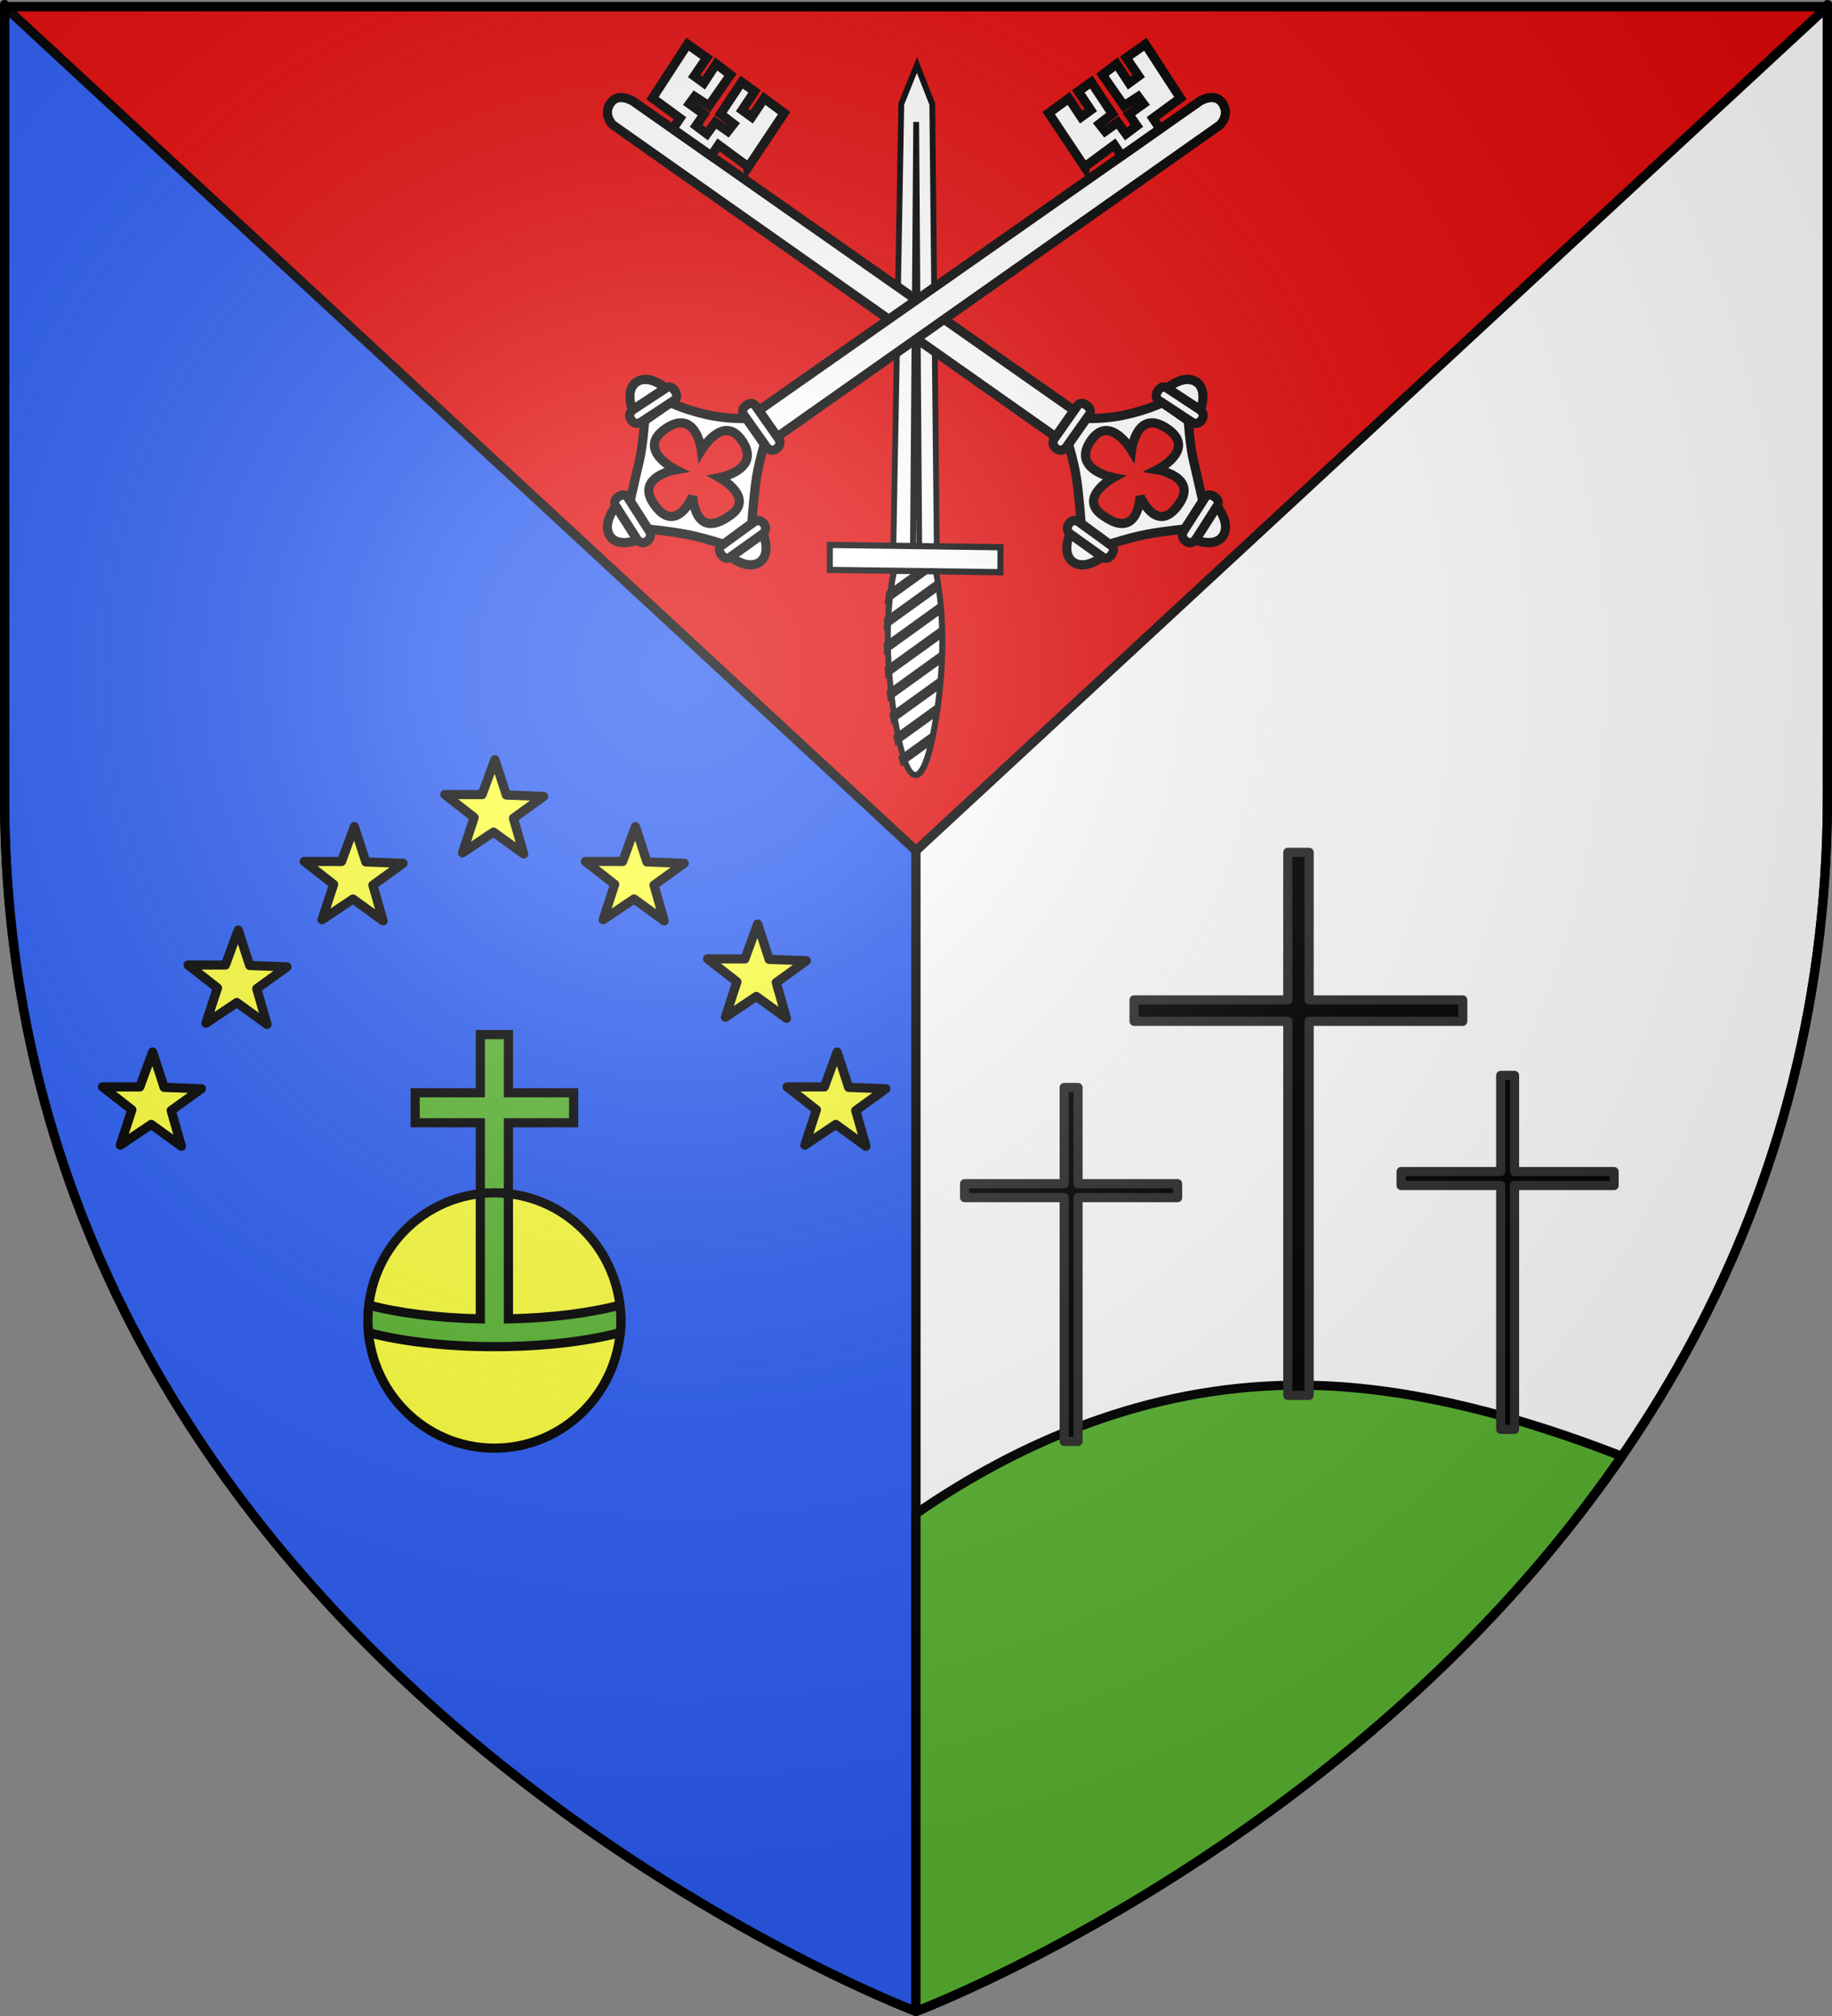 <?xml version="1.0" encoding="UTF-8" standalone="no"?>
<svg
   xmlns:dc="http://purl.org/dc/elements/1.1/"
   xmlns:cc="http://web.resource.org/cc/"
   xmlns:rdf="http://www.w3.org/1999/02/22-rdf-syntax-ns#"
   xmlns:svg="http://www.w3.org/2000/svg"
   xmlns="http://www.w3.org/2000/svg"
   xmlns:xlink="http://www.w3.org/1999/xlink"
   xmlns:sodipodi="http://sodipodi.sourceforge.net/DTD/sodipodi-0.dtd"
   xmlns:inkscape="http://www.inkscape.org/namespaces/inkscape"
   height="660"
   width="600"
   version="1.0"
   id="svg2"
   sodipodi:version="0.32"
   inkscape:version="0.45.1"
   sodipodi:docname="Blason_Oyeu.svg"
   sodipodi:docbase="C:\monAtelierGraphique\Blasons\liste2"
   inkscape:export-filename="/Users/olivier/Desktop/Blason Rouge/Blason_Vide_3D.png"
   inkscape:export-xdpi="144"
   inkscape:export-ydpi="144"
   inkscape:output_extension="org.inkscape.output.svg.inkscape">
  <rect width="100%" height="100%" fill="#808080" stroke="none"/>
  <sodipodi:namedview
     inkscape:window-height="750"
     inkscape:window-width="1264"
     inkscape:pageshadow="2"
     inkscape:pageopacity="0.0"
     guidetolerance="10.0"
     gridtolerance="10.0"
     objecttolerance="50"
     borderopacity="1.0"
     bordercolor="#666666"
     pagecolor="#ffffff"
     id="base"
     showgrid="false"
     height="660px"
     inkscape:zoom="0.44547727"
     inkscape:cx="415.62604"
     inkscape:cy="283.23368"
     inkscape:window-x="0"
     inkscape:window-y="14"
     inkscape:current-layer="layer4"
     inkscape:object-points="false"
     inkscape:object-paths="false"
     inkscape:grid-bbox="false"
     inkscape:guide-bbox="false"
     inkscape:object-nodes="false" />
  <desc
     id="desc4">Flag of Canton of Valais (Wallis)</desc>
  <defs
     id="defs6">
    <linearGradient
       id="linearGradient2893">
      <stop
         style="stop-color:white;stop-opacity:0.314;"
         offset="0"
         id="stop2895" />
      <stop
         id="stop2897"
         offset="0.19"
         style="stop-color:white;stop-opacity:0.251;" />
      <stop
         style="stop-color:#6b6b6b;stop-opacity:0.125;"
         offset="0.6"
         id="stop2901" />
      <stop
         style="stop-color:black;stop-opacity:0.125;"
         offset="1"
         id="stop2899" />
    </linearGradient>
    <linearGradient
       id="linearGradient2885">
      <stop
         id="stop2887"
         offset="0"
         style="stop-color:white;stop-opacity:1;" />
      <stop
         style="stop-color:white;stop-opacity:1;"
         offset="0.229"
         id="stop2891" />
      <stop
         id="stop2889"
         offset="1"
         style="stop-color:black;stop-opacity:1;" />
    </linearGradient>
    <linearGradient
       id="linearGradient2955">
      <stop
         id="stop2867"
         offset="0"
         style="stop-color:#fd0000;stop-opacity:1;" />
      <stop
         style="stop-color:#e77275;stop-opacity:0.659;"
         offset="0.5"
         id="stop2873" />
      <stop
         style="stop-color:black;stop-opacity:0.323;"
         offset="1"
         id="stop2959" />
    </linearGradient>
    <radialGradient
       inkscape:collect="always"
       xlink:href="#linearGradient2955"
       id="radialGradient2961"
       cx="225.524"
       cy="218.901"
       fx="225.524"
       fy="218.901"
       r="300"
       gradientTransform="matrix(-4.167939e-4,2.183,-1.884,-3.599562e-4,615.597,-289.121)"
       gradientUnits="userSpaceOnUse" />
    <polygon
       id="star"
       transform="scale(53,53)"
       points="0,-1 0.588,0.809 -0.951,-0.309 0.951,-0.309 -0.588,0.809 0,-1 " />
    <clipPath
       id="clip">
      <path
         d="M 0,-200 L 0,600 L 300,600 L 300,-200 L 0,-200 z "
         id="path10" />
    </clipPath>
    <radialGradient
       inkscape:collect="always"
       xlink:href="#linearGradient2955"
       id="radialGradient1911"
       gradientUnits="userSpaceOnUse"
       gradientTransform="matrix(-4.167939e-4,2.183,-1.884,-3.599562e-4,615.597,-289.121)"
       cx="225.524"
       cy="218.901"
       fx="225.524"
       fy="218.901"
       r="300" />
    <radialGradient
       inkscape:collect="always"
       xlink:href="#linearGradient2955"
       id="radialGradient2865"
       gradientUnits="userSpaceOnUse"
       gradientTransform="matrix(0,1.749,-1.593,-1.049767e-7,551.788,-191.29)"
       cx="225.524"
       cy="218.901"
       fx="225.524"
       fy="218.901"
       r="300" />
    <radialGradient
       inkscape:collect="always"
       xlink:href="#linearGradient2955"
       id="radialGradient2871"
       gradientUnits="userSpaceOnUse"
       gradientTransform="matrix(0,1.386,-1.323,-5.741131e-8,-158.082,-109.541)"
       cx="225.524"
       cy="218.901"
       fx="225.524"
       fy="218.901"
       r="300" />
    <radialGradient
       inkscape:collect="always"
       xlink:href="#linearGradient2893"
       id="radialGradient3163"
       gradientUnits="userSpaceOnUse"
       gradientTransform="matrix(1.353,0,0,1.349,-77.629,-85.747)"
       cx="221.445"
       cy="226.331"
       fx="221.445"
       fy="226.331"
       r="300" />
  </defs>
  <g
     inkscape:groupmode="layer"
     id="layer3"
     inkscape:label="Fond écu"
     style="display:inline"
     sodipodi:insensitive="true">
    <path
       inkscape:export-ydpi="144"
       inkscape:export-xdpi="144"
       id="path2280"
       style="opacity:1;fill:#e20909;fill-opacity:1;fill-rule:evenodd;stroke:#000000;stroke-width:3;stroke-linecap:butt;stroke-linejoin:round;stroke-miterlimit:4;stroke-dasharray:none;stroke-opacity:1;display:inline"
       d="M 300,278.5 L 1.5,2.176 L 598.5,2.176 L 300,278.5 z "
       sodipodi:nodetypes="cccc" />
    <path
       style="opacity:1;fill:#2b5df2;fill-opacity:1;fill-rule:evenodd;stroke:#000000;stroke-width:3;stroke-linecap:butt;stroke-linejoin:round;stroke-miterlimit:4;stroke-dasharray:none;stroke-opacity:1;display:inline"
       d="M 1.5,2.188 C 1.5,2.188 1.5,-24.733 1.5,260.719 C 1.5,546.171 300,658.5 300,658.5 L 300,278.5 L 1.5,2.188 z "
       id="path3253"
       sodipodi:nodetypes="csccc" />
    <path
       sodipodi:nodetypes="csccc"
       id="path4227"
       d="M 598.5,2.188 C 598.5,2.188 598.5,-24.733 598.5,260.719 C 598.5,546.17 300,658.5 300,658.5 L 300,278.5 L 598.5,2.188 z "
       style="opacity:1;fill:#ffffff;fill-opacity:1;fill-rule:evenodd;stroke:#000000;stroke-width:3;stroke-linecap:butt;stroke-linejoin:round;stroke-miterlimit:4;stroke-dasharray:none;stroke-opacity:1;display:inline" />
  </g>
  <g
     inkscape:groupmode="layer"
     id="layer4"
     inkscape:label="Meubles"
     style="display:inline"
     sodipodi:insensitive="true">
    <g
       id="g13387"
       transform="translate(476.19,103.175)">
      <path
         transform="matrix(0.286,0,0,0.285,-277.511,48.28)"
         d="M -127.953,341.241 L -114.797,381.836 L -72.153,383.413 L -106.696,408.469 L -95.018,449.513 L -129.522,424.403 L -164.949,448.194 L -151.73,407.619 L -185.303,381.278 L -142.63,381.311 L -127.953,341.241 z "
         inkscape:randomized="0"
         inkscape:rounded="0"
         inkscape:flatsided="false"
         sodipodi:arg2="-0.92361211"
         sodipodi:arg1="-1.5519306"
         sodipodi:r2="23.679945"
         sodipodi:r1="59.497349"
         sodipodi:cy="400.72751"
         sodipodi:cx="-129.07504"
         sodipodi:sides="5"
         id="path66307"
         style="fill:#fcff3c;fill-opacity:1;fill-rule:evenodd;stroke:#000000;stroke-width:10.521;stroke-linecap:round;stroke-linejoin:round;stroke-miterlimit:4;stroke-dasharray:none;stroke-dashoffset:0;stroke-opacity:1;display:inline"
         sodipodi:type="star" />
      <path
         transform="matrix(0.286,0,0,0.285,-165.415,143.983)"
         d="M -127.953,341.241 L -114.797,381.836 L -72.153,383.413 L -106.696,408.469 L -95.018,449.513 L -129.522,424.403 L -164.949,448.194 L -151.73,407.619 L -185.303,381.278 L -142.63,381.311 L -127.953,341.241 z "
         inkscape:randomized="0"
         inkscape:rounded="0"
         inkscape:flatsided="false"
         sodipodi:arg2="-0.92361211"
         sodipodi:arg1="-1.5519306"
         sodipodi:r2="23.679945"
         sodipodi:r1="59.497349"
         sodipodi:cy="400.72751"
         sodipodi:cx="-129.07504"
         sodipodi:sides="5"
         id="path67278"
         style="fill:#fcff3c;fill-opacity:1;fill-rule:evenodd;stroke:#000000;stroke-width:10.521;stroke-linecap:round;stroke-linejoin:round;stroke-miterlimit:4;stroke-dasharray:none;stroke-dashoffset:0;stroke-opacity:1;display:inline"
         sodipodi:type="star" />
      <path
         transform="matrix(0.286,0,0,0.285,-389.607,143.983)"
         d="M -127.953,341.241 L -114.797,381.836 L -72.153,383.413 L -106.696,408.469 L -95.018,449.513 L -129.522,424.403 L -164.949,448.194 L -151.73,407.619 L -185.303,381.278 L -142.63,381.311 L -127.953,341.241 z "
         inkscape:randomized="0"
         inkscape:rounded="0"
         inkscape:flatsided="false"
         sodipodi:arg2="-0.92361211"
         sodipodi:arg1="-1.5519306"
         sodipodi:r2="23.679945"
         sodipodi:r1="59.497349"
         sodipodi:cy="400.72751"
         sodipodi:cx="-129.07504"
         sodipodi:sides="5"
         id="path67280"
         style="fill:#fcff3c;fill-opacity:1;fill-rule:evenodd;stroke:#000000;stroke-width:10.521;stroke-linecap:round;stroke-linejoin:round;stroke-miterlimit:4;stroke-dasharray:none;stroke-dashoffset:0;stroke-opacity:1;display:inline"
         sodipodi:type="star" />
      <path
         transform="matrix(0.286,0,0,0.285,-191.447,102.082)"
         d="M -127.953,341.241 L -114.797,381.836 L -72.153,383.413 L -106.696,408.469 L -95.018,449.513 L -129.522,424.403 L -164.949,448.194 L -151.73,407.619 L -185.303,381.278 L -142.63,381.311 L -127.953,341.241 z "
         inkscape:randomized="0"
         inkscape:rounded="0"
         inkscape:flatsided="false"
         sodipodi:arg2="-0.92361211"
         sodipodi:arg1="-1.5519306"
         sodipodi:r2="23.679945"
         sodipodi:r1="59.497349"
         sodipodi:cy="400.72751"
         sodipodi:cx="-129.07504"
         sodipodi:sides="5"
         id="path67282"
         style="fill:#fcff3c;fill-opacity:1;fill-rule:evenodd;stroke:#000000;stroke-width:10.521;stroke-linecap:round;stroke-linejoin:round;stroke-miterlimit:4;stroke-dasharray:none;stroke-dashoffset:0;stroke-opacity:1;display:inline"
         sodipodi:type="star" />
      <path
         transform="matrix(0.286,0,0,0.285,-361.575,104.082)"
         d="M -127.953,341.241 L -114.797,381.836 L -72.153,383.413 L -106.696,408.469 L -95.018,449.513 L -129.522,424.403 L -164.949,448.194 L -151.73,407.619 L -185.303,381.278 L -142.63,381.311 L -127.953,341.241 z "
         inkscape:randomized="0"
         inkscape:rounded="0"
         inkscape:flatsided="false"
         sodipodi:arg2="-0.92361211"
         sodipodi:arg1="-1.5519306"
         sodipodi:r2="23.679945"
         sodipodi:r1="59.497349"
         sodipodi:cy="400.72751"
         sodipodi:cx="-129.07504"
         sodipodi:sides="5"
         id="path67284"
         style="fill:#fcff3c;fill-opacity:1;fill-rule:evenodd;stroke:#000000;stroke-width:10.521;stroke-linecap:round;stroke-linejoin:round;stroke-miterlimit:4;stroke-dasharray:none;stroke-dashoffset:0;stroke-opacity:1;display:inline"
         sodipodi:type="star" />
      <path
         transform="matrix(0.286,0,0,0.285,-231.479,70.181)"
         d="M -127.953,341.241 L -114.797,381.836 L -72.153,383.413 L -106.696,408.469 L -95.018,449.513 L -129.522,424.403 L -164.949,448.194 L -151.73,407.619 L -185.303,381.278 L -142.63,381.311 L -127.953,341.241 z "
         inkscape:randomized="0"
         inkscape:rounded="0"
         inkscape:flatsided="false"
         sodipodi:arg2="-0.92361211"
         sodipodi:arg1="-1.5519306"
         sodipodi:r2="23.679945"
         sodipodi:r1="59.497349"
         sodipodi:cy="400.72751"
         sodipodi:cx="-129.07504"
         sodipodi:sides="5"
         id="path67286"
         style="fill:#fcff3c;fill-opacity:1;fill-rule:evenodd;stroke:#000000;stroke-width:10.521;stroke-linecap:round;stroke-linejoin:round;stroke-miterlimit:4;stroke-dasharray:none;stroke-dashoffset:0;stroke-opacity:1;display:inline"
         sodipodi:type="star" />
      <path
         transform="matrix(0.286,0,0,0.285,-323.543,70.181)"
         d="M -127.953,341.241 L -114.797,381.836 L -72.153,383.413 L -106.696,408.469 L -95.018,449.513 L -129.522,424.403 L -164.949,448.194 L -151.73,407.619 L -185.303,381.278 L -142.63,381.311 L -127.953,341.241 z "
         inkscape:randomized="0"
         inkscape:rounded="0"
         inkscape:flatsided="false"
         sodipodi:arg2="-0.92361211"
         sodipodi:arg1="-1.5519306"
         sodipodi:r2="23.679945"
         sodipodi:r1="59.497349"
         sodipodi:cy="400.72751"
         sodipodi:cx="-129.07504"
         sodipodi:sides="5"
         id="path67288"
         style="fill:#fcff3c;fill-opacity:1;fill-rule:evenodd;stroke:#000000;stroke-width:10.521;stroke-linecap:round;stroke-linejoin:round;stroke-miterlimit:4;stroke-dasharray:none;stroke-dashoffset:0;stroke-opacity:1;display:inline"
         sodipodi:type="star" />
      <path
         d="M -318.873,235.526 L -318.873,254.576 L -340.214,254.576 L -340.214,264.403 L -318.873,264.403 L -318.873,287.615 C -317.36,287.446 -315.833,287.339 -314.276,287.339 C -312.72,287.339 -311.192,287.446 -309.68,287.615 L -309.68,264.403 L -288.314,264.403 L -288.314,254.576 L -309.68,254.576 L -309.68,235.526 L -318.873,235.526 z "
         style="fill:#5ab532;fill-opacity:1;fill-rule:evenodd;stroke:#000000;stroke-width:3;stroke-linejoin:miter;stroke-miterlimit:4;stroke-dasharray:none;stroke-opacity:1"
         id="rect2864" />
      <path
         d="M -272.855,329.139 C -272.855,352.219 -291.399,370.93 -314.274,370.93 C -337.149,370.93 -355.693,352.219 -355.693,329.139 C -355.693,306.059 -337.149,287.348 -314.274,287.348 C -291.399,287.348 -272.855,306.059 -272.855,329.139 L -272.855,329.139 z "
         style="fill:#fcff3c;fill-opacity:1;fill-rule:evenodd;stroke:#000000;stroke-width:3;stroke-linejoin:miter;stroke-miterlimit:4;stroke-dasharray:none;stroke-opacity:1"
         id="path1951" />
      <path
         d="M -314.277,287.344 C -315.834,287.344 -317.367,287.453 -318.88,287.622 L -318.88,328.607 C -333.03,328.308 -345.78,326.644 -355.375,324.092 C -355.573,325.749 -355.688,327.435 -355.688,329.146 C -355.688,330.475 -355.625,331.786 -355.504,333.084 C -355.499,333.082 -355.491,333.087 -355.486,333.084 C -344.849,335.93 -330.32,337.692 -314.277,337.692 C -298.239,337.692 -283.684,335.928 -273.049,333.084 C -272.928,331.786 -272.846,330.475 -272.846,329.146 C -272.846,327.435 -272.961,325.749 -273.159,324.092 C -282.755,326.645 -295.517,328.308 -309.673,328.607 L -309.673,287.622 C -311.185,287.454 -312.72,287.344 -314.277,287.344 z "
         style="fill:#5ab532;fill-opacity:1;fill-rule:evenodd;stroke:#000000;stroke-width:3;stroke-linejoin:miter;stroke-miterlimit:4;stroke-dasharray:none;stroke-opacity:1;display:inline"
         id="path2842" />
    </g>
    <path
       style="opacity:1;fill:#5ab532;fill-opacity:1;fill-rule:evenodd;stroke:#000000;stroke-width:3;stroke-linecap:butt;stroke-linejoin:round;stroke-miterlimit:4;stroke-dasharray:none;stroke-opacity:1;display:inline"
       d="M 423.188,453.5 C 375.684,454.046 334.148,472.034 300,495.531 L 300,658.5 C 300,658.5 443.118,604.647 531.156,476.75 C 497.764,463.706 464.347,454.923 433.344,453.656 C 429.93,453.517 426.542,453.461 423.188,453.5 z "
       id="path13399" />
    <path
       style="fill:#000000;fill-opacity:1;fill-rule:evenodd;stroke:#2d2d2d;stroke-width:3;stroke-linecap:round;stroke-linejoin:round;stroke-miterlimit:4;stroke-dashoffset:0;stroke-opacity:1;display:inline"
       d="M 421.766,279.041 L 421.766,327.352 L 371.425,327.352 L 371.425,334.352 L 421.766,334.352 L 421.766,456.825 L 428.757,456.825 L 428.757,334.352 L 479.071,334.352 L 479.071,327.352 L 428.757,327.352 L 428.757,279.041 L 421.766,279.041 z "
       id="rect15345" />
    <path
       style="fill:#000000;fill-opacity:1;fill-rule:evenodd;stroke:#2d2d2d;stroke-width:3;stroke-linecap:round;stroke-linejoin:round;stroke-miterlimit:4;stroke-dashoffset:0;stroke-opacity:1;display:inline"
       d="M 491.498,352.06 L 491.498,383.549 L 458.875,383.549 L 458.875,388.112 L 491.498,388.112 L 491.498,467.94 L 496.029,467.94 L 496.029,388.112 L 528.634,388.112 L 528.634,383.549 L 496.029,383.549 L 496.029,352.06 L 491.498,352.06 z "
       id="path16320" />
    <path
       style="fill:#000000;fill-opacity:1;fill-rule:evenodd;stroke:#2d2d2d;stroke-width:3;stroke-linecap:round;stroke-linejoin:round;stroke-miterlimit:4;stroke-dashoffset:0;stroke-opacity:1;display:inline"
       d="M 348.537,356.029 L 348.537,387.518 L 315.914,387.518 L 315.914,392.08 L 348.537,392.08 L 348.537,471.908 L 353.068,471.908 L 353.068,392.08 L 385.673,392.08 L 385.673,387.518 L 353.068,387.518 L 353.068,356.029 L 348.537,356.029 z "
       id="path16322" />
    <g
       style="fill:#ffffff;fill-opacity:1;stroke:#000000;stroke-width:3.69;stroke-miterlimit:4;stroke-dasharray:none;stroke-opacity:1;display:inline"
       id="g19980"
       transform="matrix(0.495,0.251,-0.2,0.492,70.088,-84.267)">
      <path
         id="path18781"
         style="fill:#ffffff;fill-opacity:1;fill-rule:nonzero;stroke:#000000;stroke-width:3.69;stroke-miterlimit:4;stroke-dasharray:none;stroke-opacity:1"
         d="M 596.715,356.622 C 614.079,382.29 621.593,378.58 615.811,347.195 C 610.03,315.81 597.707,279.748 580.052,254.224 C 562.397,228.699 552.268,233.7 557.468,265.372 C 562.669,297.044 579.351,330.955 596.715,356.622 z " />
      <g
         id="g19973"
         style="fill:#ffffff;fill-opacity:1;stroke:#000000;stroke-width:3.69;stroke-miterlimit:4;stroke-dasharray:none;stroke-opacity:1">
        <path
           d="M 604.935,369.423 C 604.465,368.879 604.002,368.341 603.552,367.791 L 615.544,346.853 C 615.742,347.856 615.929,348.858 616.117,349.862 L 604.935,369.423 z M 597.333,359.34 C 596.916,358.725 596.499,358.106 596.086,357.487 L 611.763,330.075 C 612.003,331.022 612.24,331.966 612.471,332.914 L 597.333,359.34 z M 590.255,348.382 C 589.854,347.732 589.445,347.085 589.049,346.431 L 607.366,314.45 C 607.64,315.329 607.91,316.203 608.176,317.085 L 590.255,348.382 z M 583.488,336.832 C 583.111,336.153 582.739,335.471 582.367,334.789 L 602.388,299.806 C 602.691,300.624 602.994,301.446 603.29,302.267 L 583.488,336.832 z M 577.11,324.629 C 576.755,323.911 576.396,323.2 576.047,322.478 L 596.869,286.098 C 597.205,286.868 597.527,287.639 597.856,288.414 L 577.11,324.629 z M 571.127,311.74 C 570.796,310.973 570.466,310.196 570.141,309.424 L 590.845,273.256 C 591.207,273.975 591.56,274.705 591.916,275.428 L 571.127,311.74 z M 565.634,297.994 C 565.332,297.174 565.026,296.357 564.732,295.533 L 584.34,261.295 C 584.483,261.522 584.633,261.754 584.776,261.98 C 585.026,262.415 585.272,262.846 585.52,263.284 L 565.634,297.994 z M 560.706,283.274 C 560.464,282.362 560.216,281.444 559.973,280.524 L 577.253,250.315 C 577.681,250.925 578.1,251.538 578.517,252.16 L 560.706,283.274 z "
           style="fill:#ffffff;fill-opacity:1;fill-rule:nonzero;stroke:#000000;stroke-width:3.69;stroke-miterlimit:4;stroke-dasharray:none;stroke-opacity:1"
           id="path18783" />
        <g
           transform="matrix(0.581,-0.287,-0.258,-0.646,507.442,568.103)"
           id="g18785"
           style="fill:#ffffff;fill-opacity:1;stroke:#000000;stroke-width:5.505;stroke-miterlimit:4;stroke-dasharray:none;stroke-opacity:1">
          <path
             d="M 244.457,371.58 L 285.873,371.58 L 279.873,757.438 L 265.165,790.794 L 250.457,757.438 L 244.457,371.58 z "
             style="fill:#ffffff;fill-opacity:1;fill-rule:nonzero;stroke:#000000;stroke-width:5.505;stroke-miterlimit:4;stroke-dasharray:none;stroke-opacity:1"
             id="path18787" />
          <path
             d="M 263.156,375.062 L 264.652,742.094 L 269.156,375.062 L 263.156,375.062 z "
             style="fill:#ffffff;fill-opacity:1;fill-rule:evenodd;stroke:#000000;stroke-width:5.505;stroke-linecap:butt;stroke-linejoin:miter;stroke-miterlimit:4;stroke-dasharray:none;stroke-opacity:1"
             id="path18789" />
        </g>
        <rect
           width="104.917"
           height="14.866"
           x="380.625"
           y="-487.3"
           style="fill:#ffffff;fill-opacity:1;fill-rule:nonzero;stroke:#000000;stroke-width:3.696;stroke-miterlimit:4;stroke-dasharray:none;stroke-opacity:1"
           id="rect18791"
           transform="matrix(0.897,-0.443,-0.371,-0.929,0,0)" />
      </g>
    </g>
    <g
       style="fill:#fcef3c;fill-opacity:1;stroke:#000000;stroke-width:9.532;stroke-miterlimit:4;stroke-dasharray:none;stroke-opacity:1"
       transform="matrix(0.261,0,0,0.26,659.597,359.285)"
       id="g26384">
      <g
         id="g25351"
         transform="matrix(4.5489118e-2,1.004,-0.994,4.548916e-2,-1134.536,-158.776)"
         style="fill:#ffffff;fill-opacity:1;stroke:#000000;stroke-width:11.524;stroke-miterlimit:4;stroke-dasharray:none;stroke-opacity:1;display:inline">
        <path
           id="path25353"
           style="opacity:0.01;fill:#ffffff;fill-opacity:1;stroke:#000000;stroke-width:11.524;stroke-miterlimit:4;stroke-dasharray:none;stroke-opacity:1;display:inline"
           d="M -503.981,-92.263 C -503.977,-93.604 -504.175,-94.968 -504.31,-96.309 C -504.326,-98.259 -504.69,-100.169 -505.011,-102.083 C -505.547,-103.771 -506.275,-105.39 -506.942,-107.028 C -507.198,-108.723 -508.361,-108.559 -509.387,-109.295 C -510.724,-109.483 -512.077,-109.417 -513.422,-109.428 L -504.876,-115.553 C -503.453,-115.502 -502.006,-115.602 -500.624,-115.187 C -499.382,-114.248 -498.121,-113.891 -497.772,-112.089 C -497.098,-110.383 -496.368,-108.7 -495.793,-106.959 C -495.45,-105.004 -495.044,-103.058 -495.052,-101.06 C -494.863,-99.733 -494.747,-98.393 -494.332,-97.111 L -503.981,-92.263 z " />
        <g
           id="g25355"
           style="fill:#ffffff;fill-opacity:1;stroke:#000000;stroke-width:11.443;stroke-miterlimit:4;stroke-dasharray:none;stroke-opacity:1"
           transform="matrix(-1.014,0,0,-1,-413.472,705.869)">
          <path
             id="path25357"
             style="fill:#ffffff;fill-opacity:1;fill-rule:evenodd;stroke:#000000;stroke-width:11.443;stroke-linecap:butt;stroke-linejoin:miter;stroke-miterlimit:4;stroke-dasharray:none;stroke-opacity:1"
             d="M 133.94,681.405 L 104.579,719.533 C 104.579,719.533 98.332,725.624 106.805,732.149 C 115.278,738.673 119.495,730.5 119.495,730.5 L 149.107,692.046 C 149.107,692.046 153.8,685.277 146.63,679.756 C 139.461,674.235 133.94,681.405 133.94,681.405 z " />
          <path
             id="path25359"
             style="fill:#ffffff;fill-opacity:1;fill-rule:evenodd;stroke:#000000;stroke-width:11.443;stroke-linecap:butt;stroke-linejoin:miter;stroke-miterlimit:4;stroke-dasharray:none;stroke-opacity:1"
             d="M 104.221,719.871 C 104.221,719.871 88.59,698.328 99.17,683.506 C 109.986,668.354 134.526,680.476 134.526,680.476 L 104.221,719.871 z " />
        </g>
        <path
           id="path25361"
           d="M -661.999,21.801 C -661.999,21.801 -634.802,14.772 -611.246,12.995 C -588.901,11.309 -562.319,10.488 -562.319,10.488 L -534.63,-24.003 C -534.63,-24.003 -542.123,-51.011 -545.037,-72.559 C -547.95,-94.107 -549.236,-119.525 -549.236,-119.525 L -583.436,-143.925 C -583.436,-143.925 -615.492,-138.343 -633.702,-134.752 C -651.912,-131.161 -684.698,-130.288 -684.698,-130.288 L -708.735,-98.672 C -708.735,-98.672 -701.144,-81.736 -695.895,-52.868 C -691.099,-26.496 -693.339,-2.171 -693.339,-2.171 L -661.999,21.801 z M -646.116,1.07 C -651.891,1.25 -658.662,-1.121 -666.563,-7.492 C -697.154,-32.155 -651.045,-57.148 -651.045,-57.148 C -651.045,-57.148 -703.845,-66.162 -675.935,-103.441 C -648.265,-140.4 -625.121,-88.337 -625.121,-88.337 C -625.121,-88.337 -614.297,-138.933 -581.549,-114.388 C -541.557,-84.414 -592.929,-65.404 -592.929,-65.404 C -592.929,-65.404 -537.544,-60.895 -569.926,-18.683 C -593.942,15.578 -617.697,-32.748 -617.697,-32.748 C -617.697,-32.748 -625.492,0.428 -646.116,1.07 z "
           style="fill:#ffffff;fill-opacity:1;fill-rule:evenodd;stroke:#000000;stroke-width:11.524;stroke-linecap:butt;stroke-linejoin:miter;stroke-miterlimit:4;stroke-dasharray:none;stroke-opacity:1" />
        <g
           id="g25363"
           style="fill:#ffffff;fill-opacity:1;stroke:#000000;stroke-width:11.443;stroke-miterlimit:4;stroke-dasharray:none;stroke-opacity:1;display:inline"
           transform="matrix(-1.014,0,0,-1,-403.024,578.199)">
          <g
             id="g25365"
             style="fill:#ffffff;fill-opacity:1;stroke:#000000;stroke-width:11.443;stroke-miterlimit:4;stroke-dasharray:none;stroke-opacity:1"
             transform="matrix(-3.191847e-2,-0.999,0.999,-3.191847e-2,-545.384,867.003)">
            <path
               id="path25367"
               style="fill:#ffffff;fill-opacity:1;fill-rule:evenodd;stroke:#000000;stroke-width:11.443;stroke-linecap:butt;stroke-linejoin:miter;stroke-miterlimit:4;stroke-dasharray:none;stroke-opacity:1"
               d="M 133.94,681.405 L 104.579,719.533 C 104.579,719.533 98.332,725.624 106.805,732.149 C 115.278,738.673 119.495,730.5 119.495,730.5 L 149.107,692.046 C 149.107,692.046 153.8,685.277 146.63,679.756 C 139.461,674.235 133.94,681.405 133.94,681.405 z " />
            <path
               id="path25369"
               style="fill:#ffffff;fill-opacity:1;fill-rule:evenodd;stroke:#000000;stroke-width:11.443;stroke-linecap:butt;stroke-linejoin:miter;stroke-miterlimit:4;stroke-dasharray:none;stroke-opacity:1"
               d="M 104.221,719.871 C 104.221,719.871 88.59,698.328 99.17,683.506 C 109.986,668.354 134.526,680.476 134.526,680.476 L 104.221,719.871 z " />
          </g>
        </g>
        <g
           id="g25371"
           style="fill:#ffffff;fill-opacity:1;stroke:#000000;stroke-width:11.443;stroke-miterlimit:4;stroke-dasharray:none;stroke-opacity:1;display:inline"
           transform="matrix(1.013,-3.935049e-2,3.9905332e-2,0.999,-860.923,-820.879)">
          <path
             id="path25373"
             style="fill:#ffffff;fill-opacity:1;fill-rule:evenodd;stroke:#000000;stroke-width:11.443;stroke-linecap:butt;stroke-linejoin:miter;stroke-miterlimit:4;stroke-dasharray:none;stroke-opacity:1"
             d="M 133.94,681.405 L 104.579,719.533 C 104.579,719.533 98.332,725.624 106.805,732.149 C 115.278,738.673 119.495,730.5 119.495,730.5 L 149.107,692.046 C 149.107,692.046 153.8,685.277 146.63,679.756 C 139.461,674.235 133.94,681.405 133.94,681.405 z " />
          <path
             id="path25375"
             style="fill:#ffffff;fill-opacity:1;fill-rule:evenodd;stroke:#000000;stroke-width:11.443;stroke-linecap:butt;stroke-linejoin:miter;stroke-miterlimit:4;stroke-dasharray:none;stroke-opacity:1"
             d="M 104.221,719.871 C 104.221,719.871 88.59,698.328 99.17,683.506 C 109.986,668.354 134.526,680.476 134.526,680.476 L 104.221,719.871 z " />
        </g>
        <path
           d="M -658.712,24.783 L -696.919,-5.157 C -696.919,-5.157 -702.998,-11.497 -709.745,-3.124 C -716.492,5.248 -708.27,9.59 -708.27,9.59 L -669.736,39.785 C -669.736,39.785 -662.945,44.581 -657.236,37.497 C -651.527,30.412 -658.712,24.783 -658.712,24.783 z "
           style="fill:#ffffff;fill-opacity:1;fill-rule:evenodd;stroke:#000000;stroke-width:11.524;stroke-linecap:butt;stroke-linejoin:miter;stroke-miterlimit:4;stroke-dasharray:none;stroke-opacity:1;display:inline"
           id="path25377" />
        <path
           id="path25379"
           style="fill:#ffffff;fill-opacity:1;fill-rule:evenodd;stroke:#000000;stroke-width:11.524;stroke-linecap:butt;stroke-linejoin:miter;stroke-miterlimit:4;stroke-dasharray:none;stroke-opacity:1;display:inline"
           d="M -1087.582,577.457 C -1087.582,577.457 -1100.201,589.9 -1114.622,579.742 C -1129.044,569.585 -1116.425,551.046 -1116.425,551.046 L -704.139,13.035 L -672.143,37.773 L -1087.582,577.457 z " />
        <path
           id="path25381"
           style="fill:#ffffff;fill-opacity:1;fill-rule:evenodd;stroke:#000000;stroke-width:11.524;stroke-linecap:butt;stroke-linejoin:miter;stroke-miterlimit:4;stroke-dasharray:none;stroke-opacity:1;display:inline"
           d="M -1043.36,455.46 L -1056.627,445.599 L -1027.835,409.851 L -1026.805,409.851 L -1092.733,361.093 L -1112.305,385.472 L -1089.642,402.232 L -1098.913,413.914 L -1121.576,397.154 L -1133.937,412.898 L -1095.308,441.34 L -1082.005,425.509 L -1073.16,433.214 L -1085.007,448.451 L -1071.1,459.625 L -1081.916,472.83 L -1095.823,462.164 L -1109.729,479.941 L -1118.485,472.83 L -1106.124,455.562 L -1143.723,426.611 L -1158.145,443.88 L -1134.967,460.641 L -1144.238,472.322 L -1166.386,455.562 L -1184.413,478.925 L -1119.001,526.159 L -1092.217,492.638 L -1079.341,502.288 L -1043.36,455.46 z " />
      </g>
      <g
         id="g25383"
         transform="matrix(-4.5489117e-2,1.004,0.994,4.5489161e-2,-1619.884,-158.776)"
         style="fill:#ffffff;fill-opacity:1;stroke:#000000;stroke-width:11.524;stroke-miterlimit:4;stroke-dasharray:none;stroke-opacity:1;display:inline">
        <path
           id="path25385"
           style="opacity:0.01;fill:#ffffff;fill-opacity:1;stroke:#000000;stroke-width:11.524;stroke-miterlimit:4;stroke-dasharray:none;stroke-opacity:1;display:inline"
           d="M -503.981,-92.263 C -503.977,-93.604 -504.175,-94.968 -504.31,-96.309 C -504.326,-98.259 -504.69,-100.169 -505.011,-102.083 C -505.547,-103.771 -506.275,-105.39 -506.942,-107.028 C -507.198,-108.723 -508.361,-108.559 -509.387,-109.295 C -510.724,-109.483 -512.077,-109.417 -513.422,-109.428 L -504.876,-115.553 C -503.453,-115.502 -502.006,-115.602 -500.624,-115.187 C -499.382,-114.248 -498.121,-113.891 -497.772,-112.089 C -497.098,-110.383 -496.368,-108.7 -495.793,-106.959 C -495.45,-105.004 -495.044,-103.058 -495.052,-101.06 C -494.863,-99.733 -494.747,-98.393 -494.332,-97.111 L -503.981,-92.263 z " />
        <g
           id="g25387"
           style="fill:#ffffff;fill-opacity:1;stroke:#000000;stroke-width:11.443;stroke-miterlimit:4;stroke-dasharray:none;stroke-opacity:1"
           transform="matrix(-1.014,0,0,-1,-413.472,705.869)">
          <path
             id="path25389"
             style="fill:#ffffff;fill-opacity:1;fill-rule:evenodd;stroke:#000000;stroke-width:11.443;stroke-linecap:butt;stroke-linejoin:miter;stroke-miterlimit:4;stroke-dasharray:none;stroke-opacity:1"
             d="M 133.94,681.405 L 104.579,719.533 C 104.579,719.533 98.332,725.624 106.805,732.149 C 115.278,738.673 119.495,730.5 119.495,730.5 L 149.107,692.046 C 149.107,692.046 153.8,685.277 146.63,679.756 C 139.461,674.235 133.94,681.405 133.94,681.405 z " />
          <path
             id="path25391"
             style="fill:#ffffff;fill-opacity:1;fill-rule:evenodd;stroke:#000000;stroke-width:11.443;stroke-linecap:butt;stroke-linejoin:miter;stroke-miterlimit:4;stroke-dasharray:none;stroke-opacity:1"
             d="M 104.221,719.871 C 104.221,719.871 88.59,698.328 99.17,683.506 C 109.986,668.354 134.526,680.476 134.526,680.476 L 104.221,719.871 z " />
        </g>
        <path
           id="path25393"
           d="M -661.999,21.801 C -661.999,21.801 -634.802,14.772 -611.246,12.995 C -588.901,11.309 -562.319,10.488 -562.319,10.488 L -534.63,-24.003 C -534.63,-24.003 -542.123,-51.011 -545.037,-72.559 C -547.95,-94.107 -549.236,-119.525 -549.236,-119.525 L -583.436,-143.925 C -583.436,-143.925 -615.492,-138.343 -633.702,-134.752 C -651.912,-131.161 -684.698,-130.288 -684.698,-130.288 L -708.735,-98.672 C -708.735,-98.672 -701.144,-81.736 -695.895,-52.868 C -691.099,-26.496 -693.339,-2.171 -693.339,-2.171 L -661.999,21.801 z M -646.116,1.07 C -651.891,1.25 -658.662,-1.121 -666.563,-7.492 C -697.154,-32.155 -651.045,-57.148 -651.045,-57.148 C -651.045,-57.148 -703.845,-66.162 -675.935,-103.441 C -648.265,-140.4 -625.121,-88.337 -625.121,-88.337 C -625.121,-88.337 -614.297,-138.933 -581.549,-114.388 C -541.557,-84.414 -592.929,-65.404 -592.929,-65.404 C -592.929,-65.404 -537.544,-60.895 -569.926,-18.683 C -593.942,15.578 -617.697,-32.748 -617.697,-32.748 C -617.697,-32.748 -625.492,0.428 -646.116,1.07 z "
           style="fill:#ffffff;fill-opacity:1;fill-rule:evenodd;stroke:#000000;stroke-width:11.524;stroke-linecap:butt;stroke-linejoin:miter;stroke-miterlimit:4;stroke-dasharray:none;stroke-opacity:1" />
        <g
           id="g25395"
           style="fill:#ffffff;fill-opacity:1;stroke:#000000;stroke-width:11.443;stroke-miterlimit:4;stroke-dasharray:none;stroke-opacity:1;display:inline"
           transform="matrix(-1.014,0,0,-1,-403.024,578.199)">
          <g
             id="g25397"
             style="fill:#ffffff;fill-opacity:1;stroke:#000000;stroke-width:11.443;stroke-miterlimit:4;stroke-dasharray:none;stroke-opacity:1"
             transform="matrix(-3.191847e-2,-0.999,0.999,-3.191847e-2,-545.384,867.003)">
            <path
               id="path25399"
               style="fill:#ffffff;fill-opacity:1;fill-rule:evenodd;stroke:#000000;stroke-width:11.443;stroke-linecap:butt;stroke-linejoin:miter;stroke-miterlimit:4;stroke-dasharray:none;stroke-opacity:1"
               d="M 133.94,681.405 L 104.579,719.533 C 104.579,719.533 98.332,725.624 106.805,732.149 C 115.278,738.673 119.495,730.5 119.495,730.5 L 149.107,692.046 C 149.107,692.046 153.8,685.277 146.63,679.756 C 139.461,674.235 133.94,681.405 133.94,681.405 z " />
            <path
               id="path25401"
               style="fill:#ffffff;fill-opacity:1;fill-rule:evenodd;stroke:#000000;stroke-width:11.443;stroke-linecap:butt;stroke-linejoin:miter;stroke-miterlimit:4;stroke-dasharray:none;stroke-opacity:1"
               d="M 104.221,719.871 C 104.221,719.871 88.59,698.328 99.17,683.506 C 109.986,668.354 134.526,680.476 134.526,680.476 L 104.221,719.871 z " />
          </g>
        </g>
        <g
           id="g25403"
           style="fill:#ffffff;fill-opacity:1;stroke:#000000;stroke-width:11.443;stroke-miterlimit:4;stroke-dasharray:none;stroke-opacity:1;display:inline"
           transform="matrix(1.013,-3.935049e-2,3.9905332e-2,0.999,-860.923,-820.879)">
          <path
             id="path25405"
             style="fill:#ffffff;fill-opacity:1;fill-rule:evenodd;stroke:#000000;stroke-width:11.443;stroke-linecap:butt;stroke-linejoin:miter;stroke-miterlimit:4;stroke-dasharray:none;stroke-opacity:1"
             d="M 133.94,681.405 L 104.579,719.533 C 104.579,719.533 98.332,725.624 106.805,732.149 C 115.278,738.673 119.495,730.5 119.495,730.5 L 149.107,692.046 C 149.107,692.046 153.8,685.277 146.63,679.756 C 139.461,674.235 133.94,681.405 133.94,681.405 z " />
          <path
             id="path25407"
             style="fill:#ffffff;fill-opacity:1;fill-rule:evenodd;stroke:#000000;stroke-width:11.443;stroke-linecap:butt;stroke-linejoin:miter;stroke-miterlimit:4;stroke-dasharray:none;stroke-opacity:1"
             d="M 104.221,719.871 C 104.221,719.871 88.59,698.328 99.17,683.506 C 109.986,668.354 134.526,680.476 134.526,680.476 L 104.221,719.871 z " />
        </g>
        <path
           d="M -658.712,24.783 L -696.919,-5.157 C -696.919,-5.157 -702.998,-11.497 -709.745,-3.124 C -716.492,5.248 -708.27,9.59 -708.27,9.59 L -669.736,39.785 C -669.736,39.785 -662.945,44.581 -657.236,37.497 C -651.527,30.412 -658.712,24.783 -658.712,24.783 z "
           style="fill:#ffffff;fill-opacity:1;fill-rule:evenodd;stroke:#000000;stroke-width:11.524;stroke-linecap:butt;stroke-linejoin:miter;stroke-miterlimit:4;stroke-dasharray:none;stroke-opacity:1;display:inline"
           id="path25409" />
        <path
           id="path25411"
           style="fill:#ffffff;fill-opacity:1;fill-rule:evenodd;stroke:#000000;stroke-width:11.524;stroke-linecap:butt;stroke-linejoin:miter;stroke-miterlimit:4;stroke-dasharray:none;stroke-opacity:1;display:inline"
           d="M -1087.582,577.457 C -1087.582,577.457 -1100.201,589.9 -1114.622,579.742 C -1129.044,569.585 -1116.425,551.046 -1116.425,551.046 L -704.139,13.035 L -672.143,37.773 L -1087.582,577.457 z " />
        <path
           id="path25413"
           style="fill:#ffffff;fill-opacity:1;fill-rule:evenodd;stroke:#000000;stroke-width:11.524;stroke-linecap:butt;stroke-linejoin:miter;stroke-miterlimit:4;stroke-dasharray:none;stroke-opacity:1;display:inline"
           d="M -1043.36,455.46 L -1056.627,445.599 L -1027.835,409.851 L -1026.805,409.851 L -1092.733,361.093 L -1112.305,385.472 L -1089.642,402.232 L -1098.913,413.914 L -1121.576,397.154 L -1133.937,412.898 L -1095.308,441.34 L -1082.005,425.509 L -1073.16,433.214 L -1085.007,448.451 L -1071.1,459.625 L -1081.916,472.83 L -1095.823,462.164 L -1109.729,479.941 L -1118.485,472.83 L -1106.124,455.562 L -1143.723,426.611 L -1158.145,443.88 L -1134.967,460.641 L -1144.238,472.322 L -1166.386,455.562 L -1184.413,478.925 L -1119.001,526.159 L -1092.217,492.638 L -1079.341,502.288 L -1043.36,455.46 z " />
      </g>
    </g>
  </g>
  <g
     inkscape:groupmode="layer"
     id="layer2"
     inkscape:label="Reflet final"
     sodipodi:insensitive="true"
     style="display:inline">
    <path
       sodipodi:nodetypes="cccccc"
       d="M 300,658.5 C 300,658.5 598.5,546.18 598.5,260.728 C 598.5,-24.723 598.5,2.176 598.5,2.176 L 1.5,2.176 L 1.5,260.728 C 1.5,546.18 300,658.5 300,658.5 z "
       style="opacity:1;fill:url(#radialGradient3163);fill-opacity:1;fill-rule:evenodd;stroke:none;stroke-width:1px;stroke-linecap:butt;stroke-linejoin:miter;stroke-opacity:1"
       id="path2875"
       inkscape:export-xdpi="144"
       inkscape:export-ydpi="144" />
  </g>
  <g
     inkscape:groupmode="layer"
     id="layer1"
     inkscape:label="Contour final"
     style="display:inline"
     sodipodi:insensitive="true">
    <path
       sodipodi:nodetypes="cccccc"
       d="M 300,658.5 C 300,658.5 1.5,546.18 1.5,260.728 C 1.5,-24.723 1.5,2.176 1.5,2.176 L 598.5,2.176 L 598.5,260.728 C 598.5,546.18 300,658.5 300,658.5 z "
       style="opacity:1;fill:none;fill-opacity:1;fill-rule:evenodd;stroke:#000000;stroke-width:3;stroke-linecap:butt;stroke-linejoin:miter;stroke-miterlimit:4;stroke-dasharray:none;stroke-opacity:1"
       id="path1411"
       inkscape:export-xdpi="144"
       inkscape:export-ydpi="144" />
  </g>
</svg>

